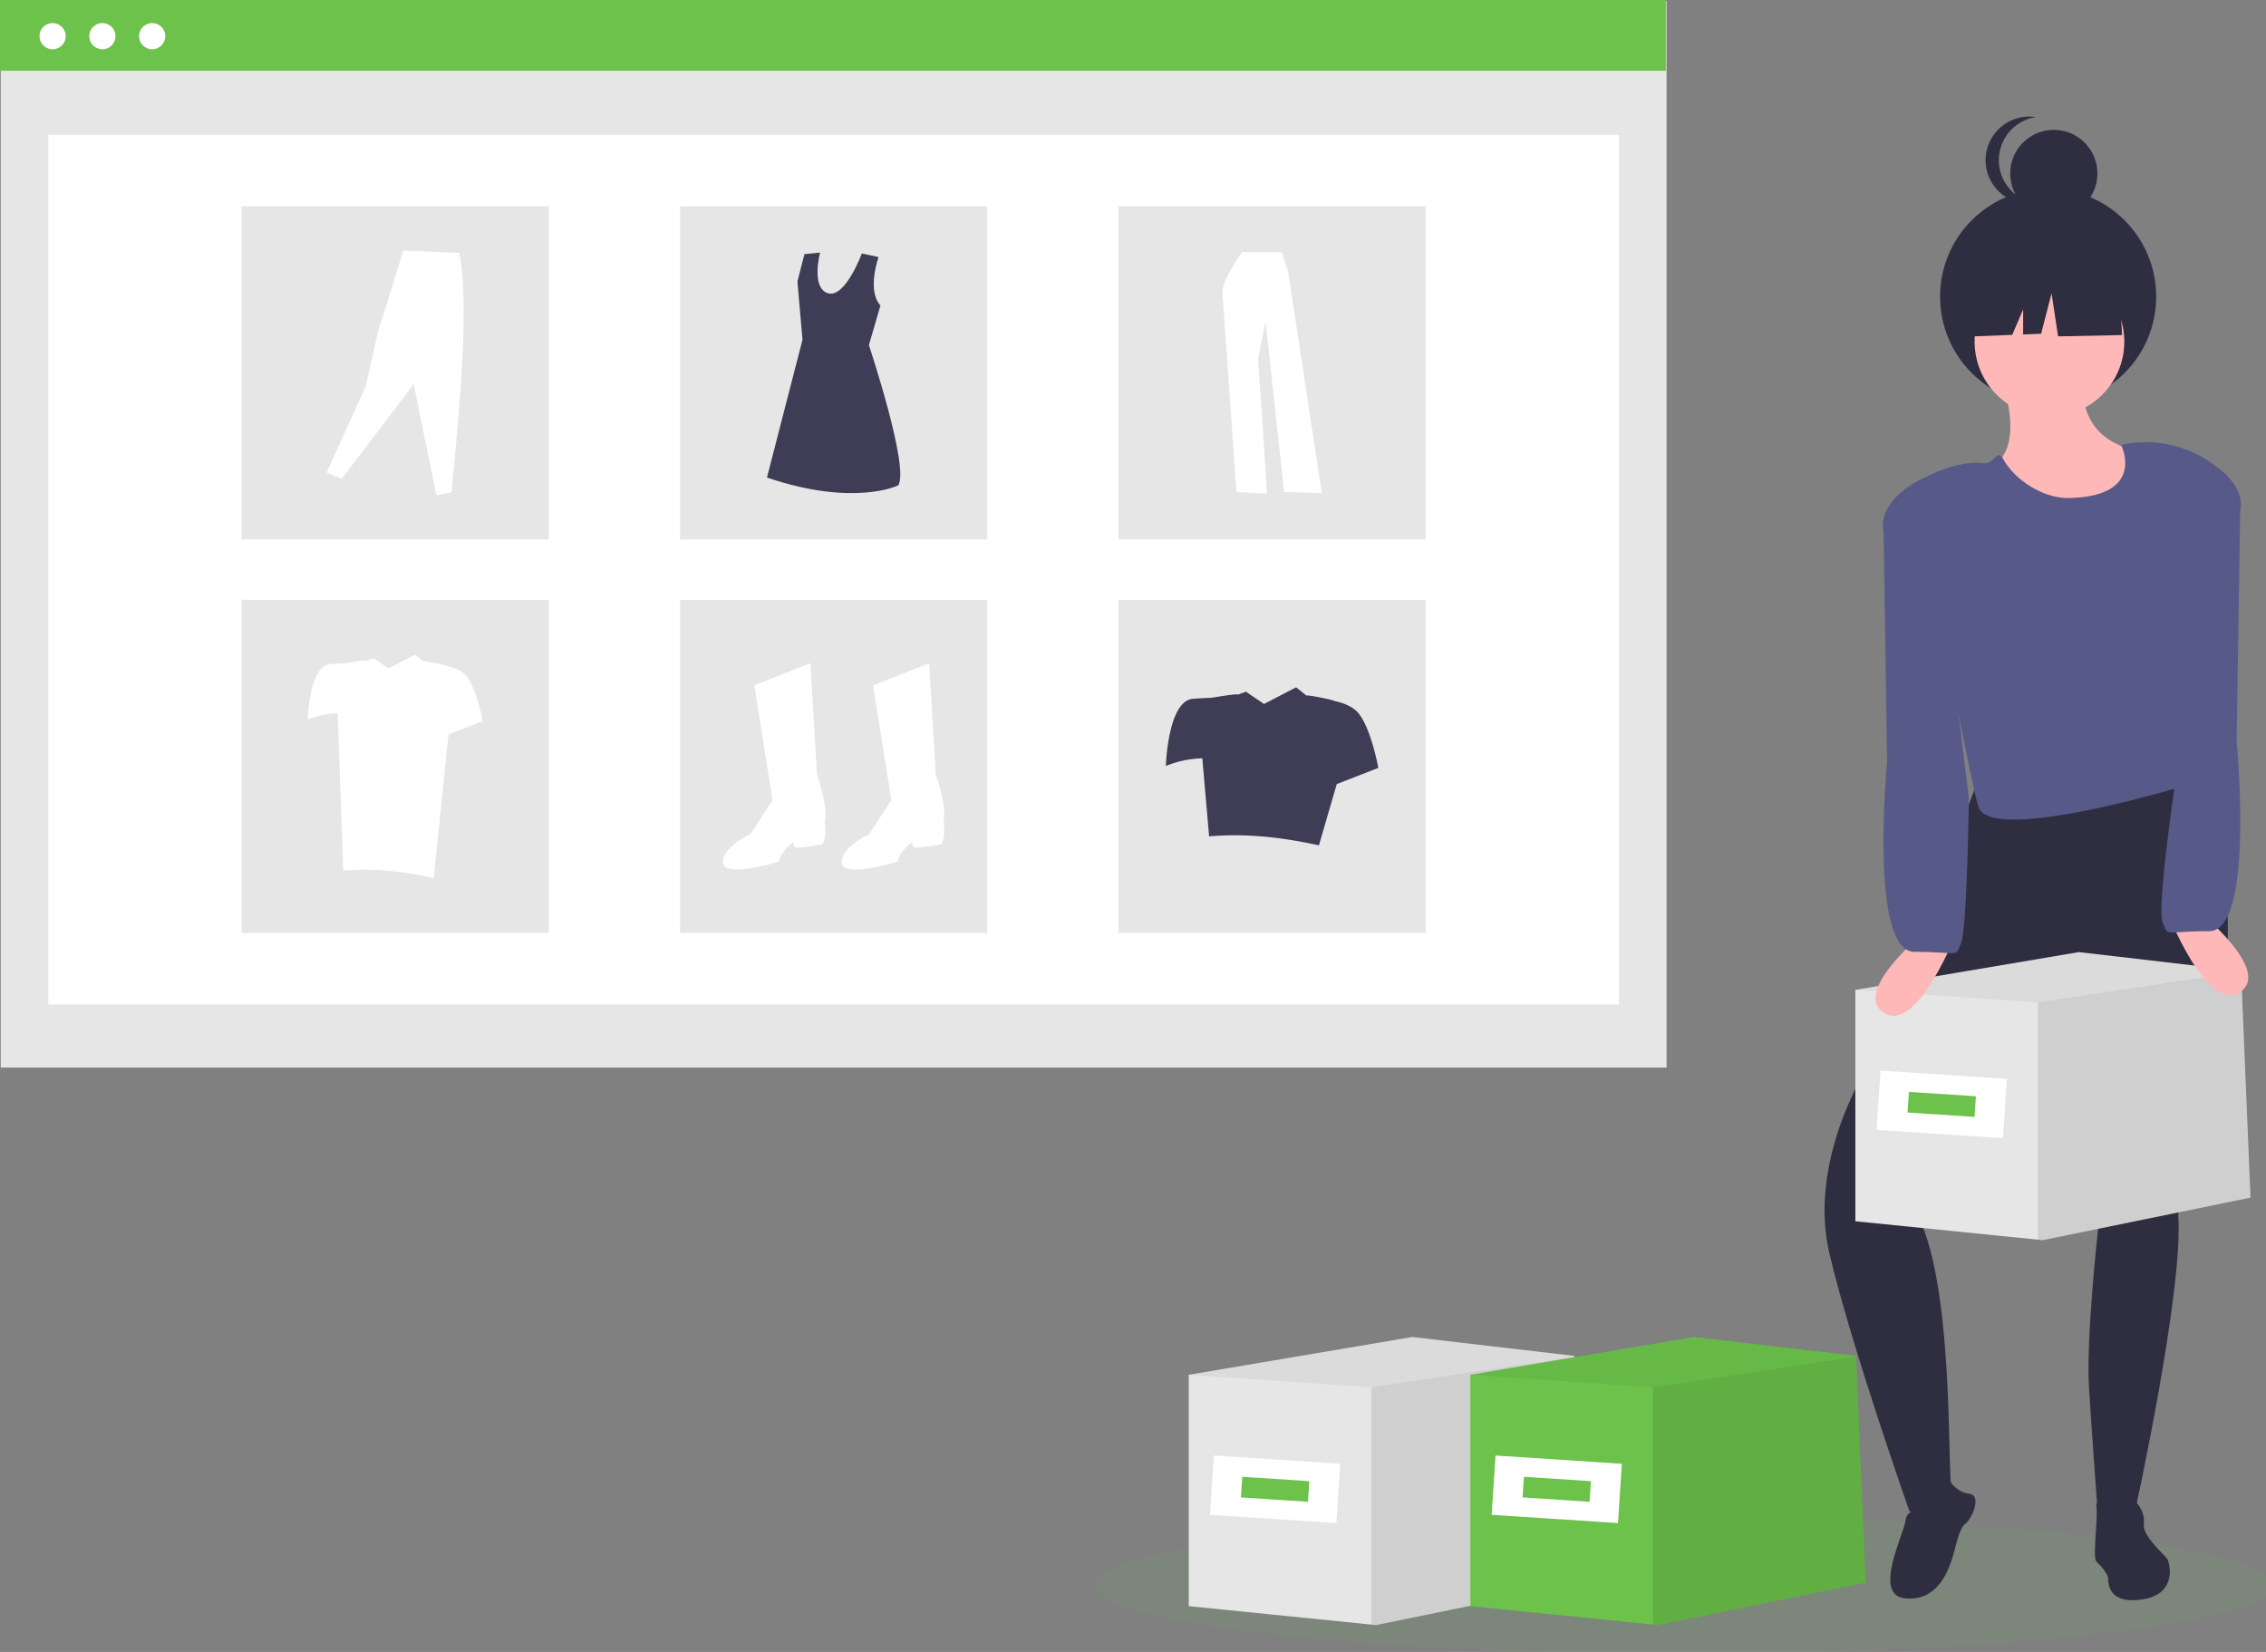 <svg xmlns:dc="http://purl.org/dc/elements/1.1/" xmlns:cc="http://creativecommons.org/ns#" xmlns:rdf="http://www.w3.org/1999/02/22-rdf-syntax-ns#" xmlns:svg="http://www.w3.org/2000/svg" xmlns="http://www.w3.org/2000/svg" xmlns:sodipodi="http://sodipodi.sourceforge.net/DTD/sodipodi-0.dtd" xmlns:inkscape="http://www.inkscape.org/namespaces/inkscape" id="a80234ba-f3f6-42a2-9225-8d803f7486aa" data-name="Layer 1" width="877" height="639.474" viewBox="0 0 877 639.474" sodipodi:docname="undraw_web_shopping_dd4l (1).svg" inkscape:version="0.92.4 (5da689c313, 2019-01-14)"><rect x="0" y="0" width="877" height="639.474" fill="#808080" stroke="none"/><defs id="defs101"></defs><ellipse style="opacity:0.1;fill:#6cc24a;stroke-width:1.296" cx="651.668" cy="613.733" rx="227.868" ry="26.54" id="ellipse16"></ellipse><rect x="0.275" y="0.365" width="644.725" height="412.91" fill="#e6e6e6" id="rect2"></rect><rect x="18.711" y="52.155" width="607.853" height="336.693" fill="#fff" id="rect4"></rect><rect width="644.725" height="27.39" fill="#6cc24a" id="rect6"></rect><circle cx="20.354" cy="14.003" r="5.077" fill="#fff" id="circle8"></circle><circle cx="39.624" cy="14.003" r="5.077" fill="#fff" id="circle10"></circle><circle cx="58.893" cy="14.003" r="5.077" fill="#fff" id="circle12"></circle><rect x="93.501" y="79.848" width="118.887" height="128.982" fill="#e6e6e6" id="rect14"></rect><rect x="263.193" y="79.848" width="118.887" height="128.982" fill="#e6e6e6" id="rect16"></rect><rect x="432.885" y="79.848" width="118.887" height="128.982" fill="#e6e6e6" id="rect18"></rect><rect x="93.501" y="232.176" width="118.887" height="128.982" fill="#e6e6e6" id="rect20"></rect><rect x="263.193" y="232.176" width="118.887" height="128.982" fill="#e6e6e6" id="rect22"></rect><rect x="432.885" y="232.176" width="118.887" height="128.982" fill="#e6e6e6" id="rect24"></rect><path d="M453.428,395.588l21.722-8.588,2.526,42.939s4.546,13.134,3.031,18.186c0,0,1.01,8.588-1.515,9.093s-9.598,1.515-10.103,1.01-.505-2.021-.505-2.021-5.052,3.536-5.557,7.577c0,0-21.217,6.567-21.722.505s10.608-11.114,10.608-11.114l8.588-13.134Z" transform="translate(-161.5 -130.263)" fill="#fff" id="path26"></path><path d="M499.397,395.588l21.722-8.588,2.526,42.939s4.546,13.134,3.031,18.186c0,0,1.01,8.588-1.515,9.093s-9.598,1.515-10.103,1.01-.505-2.021-.505-2.021-5.052,3.536-5.557,7.577c0,0-21.217,6.567-21.722.505s10.608-11.114,10.608-11.114l8.588-13.134Z" transform="translate(-161.5 -130.263)" fill="#fff" id="path28"></path><path d="M501.522,229.773s-4.625,12.924.734,18.752l-4.468,15.353s15.874,47.622,11.339,54.274c0,0-16.932,8.466-50.796-3.024l13.757-53.367-1.965-22.526,2.721-10.583,6.047-.605s-3.628,13.606,3.024,15.723S495.056,228.387,495.056,228.387Z" transform="translate(-161.5 -130.263)" fill="#3f3d56" id="path30"></path><path d="M287.921,313.204l5.837,2.388,27.858-36.613,8.755,42.98,5.837-1.061c3.744-37.055,6.797-74.85,3.051-92.726l-21.623-.929-9.816,31.307L303.044,279.775Z" transform="translate(-161.5 -130.263)" fill="#fff" id="path32"></path><path d="M642.178,227.875s-7.966,11.074-7.577,15.543,5.44,77.327,5.44,77.327l11.852.583L648.395,268.87l2.914-14.183,7.189,66.058,14.572.389-13.017-85.681-2.526-7.577Z" transform="translate(-161.5 -130.263)" fill="#fff" id="path34"></path><path d="M687.2,406.281c-2.115-2.538-5.751-3.91-9.242-4.652.105-.317-10.618-2.532-10.798-2.076l-4.041-3.219-12.415,6.447-6.977-4.75-3.241,1.15c.132-.572-10.061,1.194-10.061,1.194-1.947.07-4.434.192-7.218.406-9.749.75-10.499,25.997-10.499,25.997a39.852,39.852,0,0,1,14.113-2.955l2.635,30.202c13.553-1.162,27.767.19,42.496,3.5L678.86,433.785l16.089-6.257S692.2,412.28,687.2,406.281Z" transform="translate(-161.5 -130.263)" fill="#3f3d56" id="path36"></path><path d="M341.941,391.901c-1.743-2.091-4.738-3.222-7.615-3.833.086-.262-8.749-2.086-8.897-1.71l-3.33-2.652-10.229,5.312-5.749-3.913-2.67.948c.109-.471-8.29.983-8.29.983-1.604.058-3.654.158-5.947.335-8.033.618-8.651,21.421-8.651,21.421a32.836,32.836,0,0,1,11.629-2.435L294.362,467.27c11.167-.958,22.879.157,35.015,2.884l5.692-55.59,13.257-5.155S346.06,396.845,341.941,391.901Z" transform="translate(-161.5 -130.263)" fill="#fff" id="path38"></path><polygon points="613 612.618 532.578 629.079 530.745 628.892 460.071 621.759 460.071 532.196 546.587 517.569 609.346 524.888 609.369 525.285 609.369 525.472 613 612.618" fill="#e6e6e6" id="polygon40"></polygon><polygon points="613 612.618 532.578 629.079 530.745 628.892 530.745 537.076 609.369 525.285 613 612.618" opacity="0.1" style="isolation:isolate" id="polygon42"></polygon><polygon points="609.369 525.472 609.346 525.495 530.745 537.076 460.071 532.196 546.587 517.569 609.346 524.888 609.369 525.285 609.369 525.472" opacity="0.05" style="isolation:isolate" id="polygon44"></polygon><rect x="630.5" y="695.287" width="49" height="23" transform="translate(-114.079 -171.42) rotate(3.734)" fill="#fff" id="rect46"></rect><rect x="642" y="702.787" width="26" height="8" transform="translate(-114.079 -171.42) rotate(3.734)" fill="#6cc24a" id="rect48"></rect><polygon points="722 612.618 641.578 629.079 639.745 628.892 569.071 621.759 569.071 532.196 655.587 517.569 718.346 524.888 718.369 525.285 718.369 525.472 722 612.618" fill="#6cc24a" id="polygon50"></polygon><polygon points="722 612.618 641.578 629.079 639.745 628.892 639.745 537.076 718.369 525.285 722 612.618" opacity="0.1" style="isolation:isolate" id="polygon52"></polygon><polygon points="718.369 525.472 718.346 525.495 639.745 537.076 569.071 532.196 655.587 517.569 718.346 524.888 718.369 525.285 718.369 525.472" opacity="0.05" style="isolation:isolate" id="polygon54"></polygon><rect x="739.5" y="695.287" width="49" height="23" transform="translate(-113.847 -178.519) rotate(3.734)" fill="#fff" id="rect56"></rect><rect x="751" y="702.787" width="26" height="8" transform="translate(-113.847 -178.519) rotate(3.734)" fill="#6cc24a" id="rect58"></rect><path d="m 774.195,145.621 c 0,0 14.19,36.656 -11.825,36.656 -26.014,0 40.204,36.656 66.218,15.372 26.014,-21.284 10.642,-22.467 10.642,-22.467 0,0 -34.291,3.547 -33.109,-27.197 z" id="path60" inkscape:connector-curvature="0" style="fill:#ffb8b8"></path><circle cx="792.679" cy="114.835" r="41.82" id="circle62" style="fill:#2f2e41"></circle><path d="m 767.1,298.159 -44.934,115.881 c 0,0 -22.467,35.474 -14.19,70.948 C 716.254,520.462 739,585.025 739,585.025 c 0,0 17.183,4.372 16,-11 -1.183,-15.372 0.737,-89.898 -17,-110 l 71.669,-81.911 2.365,93.415 c 0,0 -4.73,42.569 -3.547,61.488 1.183,18.919 3.547,50.846 3.547,50.846 l 14.19,-2.365 c 0,0 19.142,-87.094 16.777,-115.473 0,0 43.934,-137.891 -1,-171 z" id="path64" inkscape:connector-curvature="0" style="fill:#2f2e41"></path><path d="m 743.94,584.832 c 0,0 -5.785,-1.473 -6.452,3.833 -0.667,5.306 -12.835,28.903 -0.131,30.085 12.705,1.181 17.1,-10.705 19.228,-19.062 2.128,-8.357 2.934,-8.836 4.711,-10.437 1.777,-1.601 6.006,-10.373 0.7,-11.039 -5.306,-0.667 -8.027,-5.885 -8.027,-5.885 0,0 -1.672,14.633 -10.029,12.505 z" id="path66" inkscape:connector-curvature="0" style="fill:#2f2e41"></path><path d="m 821.297,580.729 c 0,0 -10.73,-1.533 -9.963,2.299 0.766,3.832 -1.533,19.927 0,21.459 1.533,1.533 4.598,4.598 4.598,6.898 0,2.299 0.766,9.963 13.795,7.664 13.029,-2.299 9.963,-13.795 9.197,-15.328 -0.766,-1.533 -9.963,-9.197 -9.197,-13.795 0.766,-4.598 -3.832,-12.262 -8.43,-9.197 z" id="path68" inkscape:connector-curvature="0" style="fill:#2f2e41"></path><circle cx="793.196" cy="132.276" r="28.966" id="circle70" style="fill:#ffb8b8"></circle><path d="m 820.902,172.226 c 0,0 10.103,19.989 -20.35,20.556 -9.362,0.174 -20.495,-6.648 -25.091,-14.806 -2.708,-4.806 -3.392,1.832 -7.77,1.345 -8.292,-0.921 -17.15,2.518 -25.076,6.733 a 5.001,5.001 0 0 0 -2.442,5.866 c 6.011,19.944 23.177,115.881 25.827,121.104 6.767,13.339 80,-9 80,-9 1.004,-36.294 -12.17,-87.071 11,-124 a 44.135,44.135 0 0 0 -36.098,-7.798 z" id="path72" inkscape:connector-curvature="0" style="fill:#575a89"></path><polygon points="784.784,149.633 789,139.794 789,149.471 795.965,149.203 800.007,133.539 802.534,150.214 827.292,149.708 826.283,130.002 805.06,118.886 775.753,123.433 769.69,150.214 " id="polygon74" transform="translate(-6,-20)" style="fill:#2f2e41"></polygon><circle cx="794.88" cy="67.146" r="16.875" id="circle76" style="fill:#2f2e41"></circle><path d="M 773.604,62.01 A 16.879,16.879 0 0 1 787.91,45.33 a 16.875,16.875 0 1 0 0,33.361 16.879,16.879 0 0 1 -14.307,-16.68 z" id="path78" inkscape:connector-curvature="0" style="fill:#2f2e41"></path><polygon points="724.071,403.196 810.587,388.569 873.346,395.888 873.369,396.285 873.369,396.472 877,483.618 796.578,500.079 794.745,499.892 724.071,492.759 " id="polygon80" transform="translate(-6,-20)" style="fill:#e6e6e6"></polygon><polygon points="873.369,396.285 877,483.618 796.578,500.079 794.745,499.892 794.745,408.076 " style="opacity:0.1;isolation:isolate" id="polygon82" transform="translate(-6,-20)"></polygon><polygon points="810.587,388.569 873.346,395.888 873.369,396.285 873.369,396.472 873.346,396.495 794.745,408.076 724.071,403.196 " style="opacity:0.05;isolation:isolate" id="polygon84" transform="translate(-6,-20)"></polygon><rect x="753.248" y="366.174" width="49" height="23" transform="rotate(3.734)" id="rect86" style="fill:#ffffff"></rect><rect x="764.748" y="373.674" width="26" height="8" transform="rotate(3.734)" id="rect88" style="fill:#6cc24a"></rect><path d="m 745.721,360.194 c 0,0 -29.562,23.649 -16.555,31.927 13.007,8.277 28.379,-31.927 28.379,-31.927 z" id="path90" inkscape:connector-curvature="0" style="fill:#ffb8b8"></path><path d="m 747,185.025 c -1.531,-1.726 -20.867,8.136 -18,21 l 1.349,89.134 c 0,0 -7.095,73.313 10.642,73.313 17.737,0 15.644,2.465 18.009,-3.447 2.365,-5.912 3,-56 3,-56 z" id="path92" inkscape:connector-curvature="0" style="fill:#575a89"></path><path d="m 838.454,352.194 c 0,0 15.372,40.204 28.379,31.927 13.007,-8.277 -16.555,-31.927 -16.555,-31.927 z" id="path94" inkscape:connector-curvature="0" style="fill:#ffb8b8"></path><path d="m 842,302.025 c 0,0 -7.365,49.088 -5,55 2.365,5.912 0.272,3.447 18.009,3.447 17.737,0 10.642,-73.313 10.642,-73.313 L 867,198.025 c 2.867,-12.864 -16.469,-22.726 -18,-21 l -17,58 z" id="path96" inkscape:connector-curvature="0" style="fill:#575a89"></path></svg>